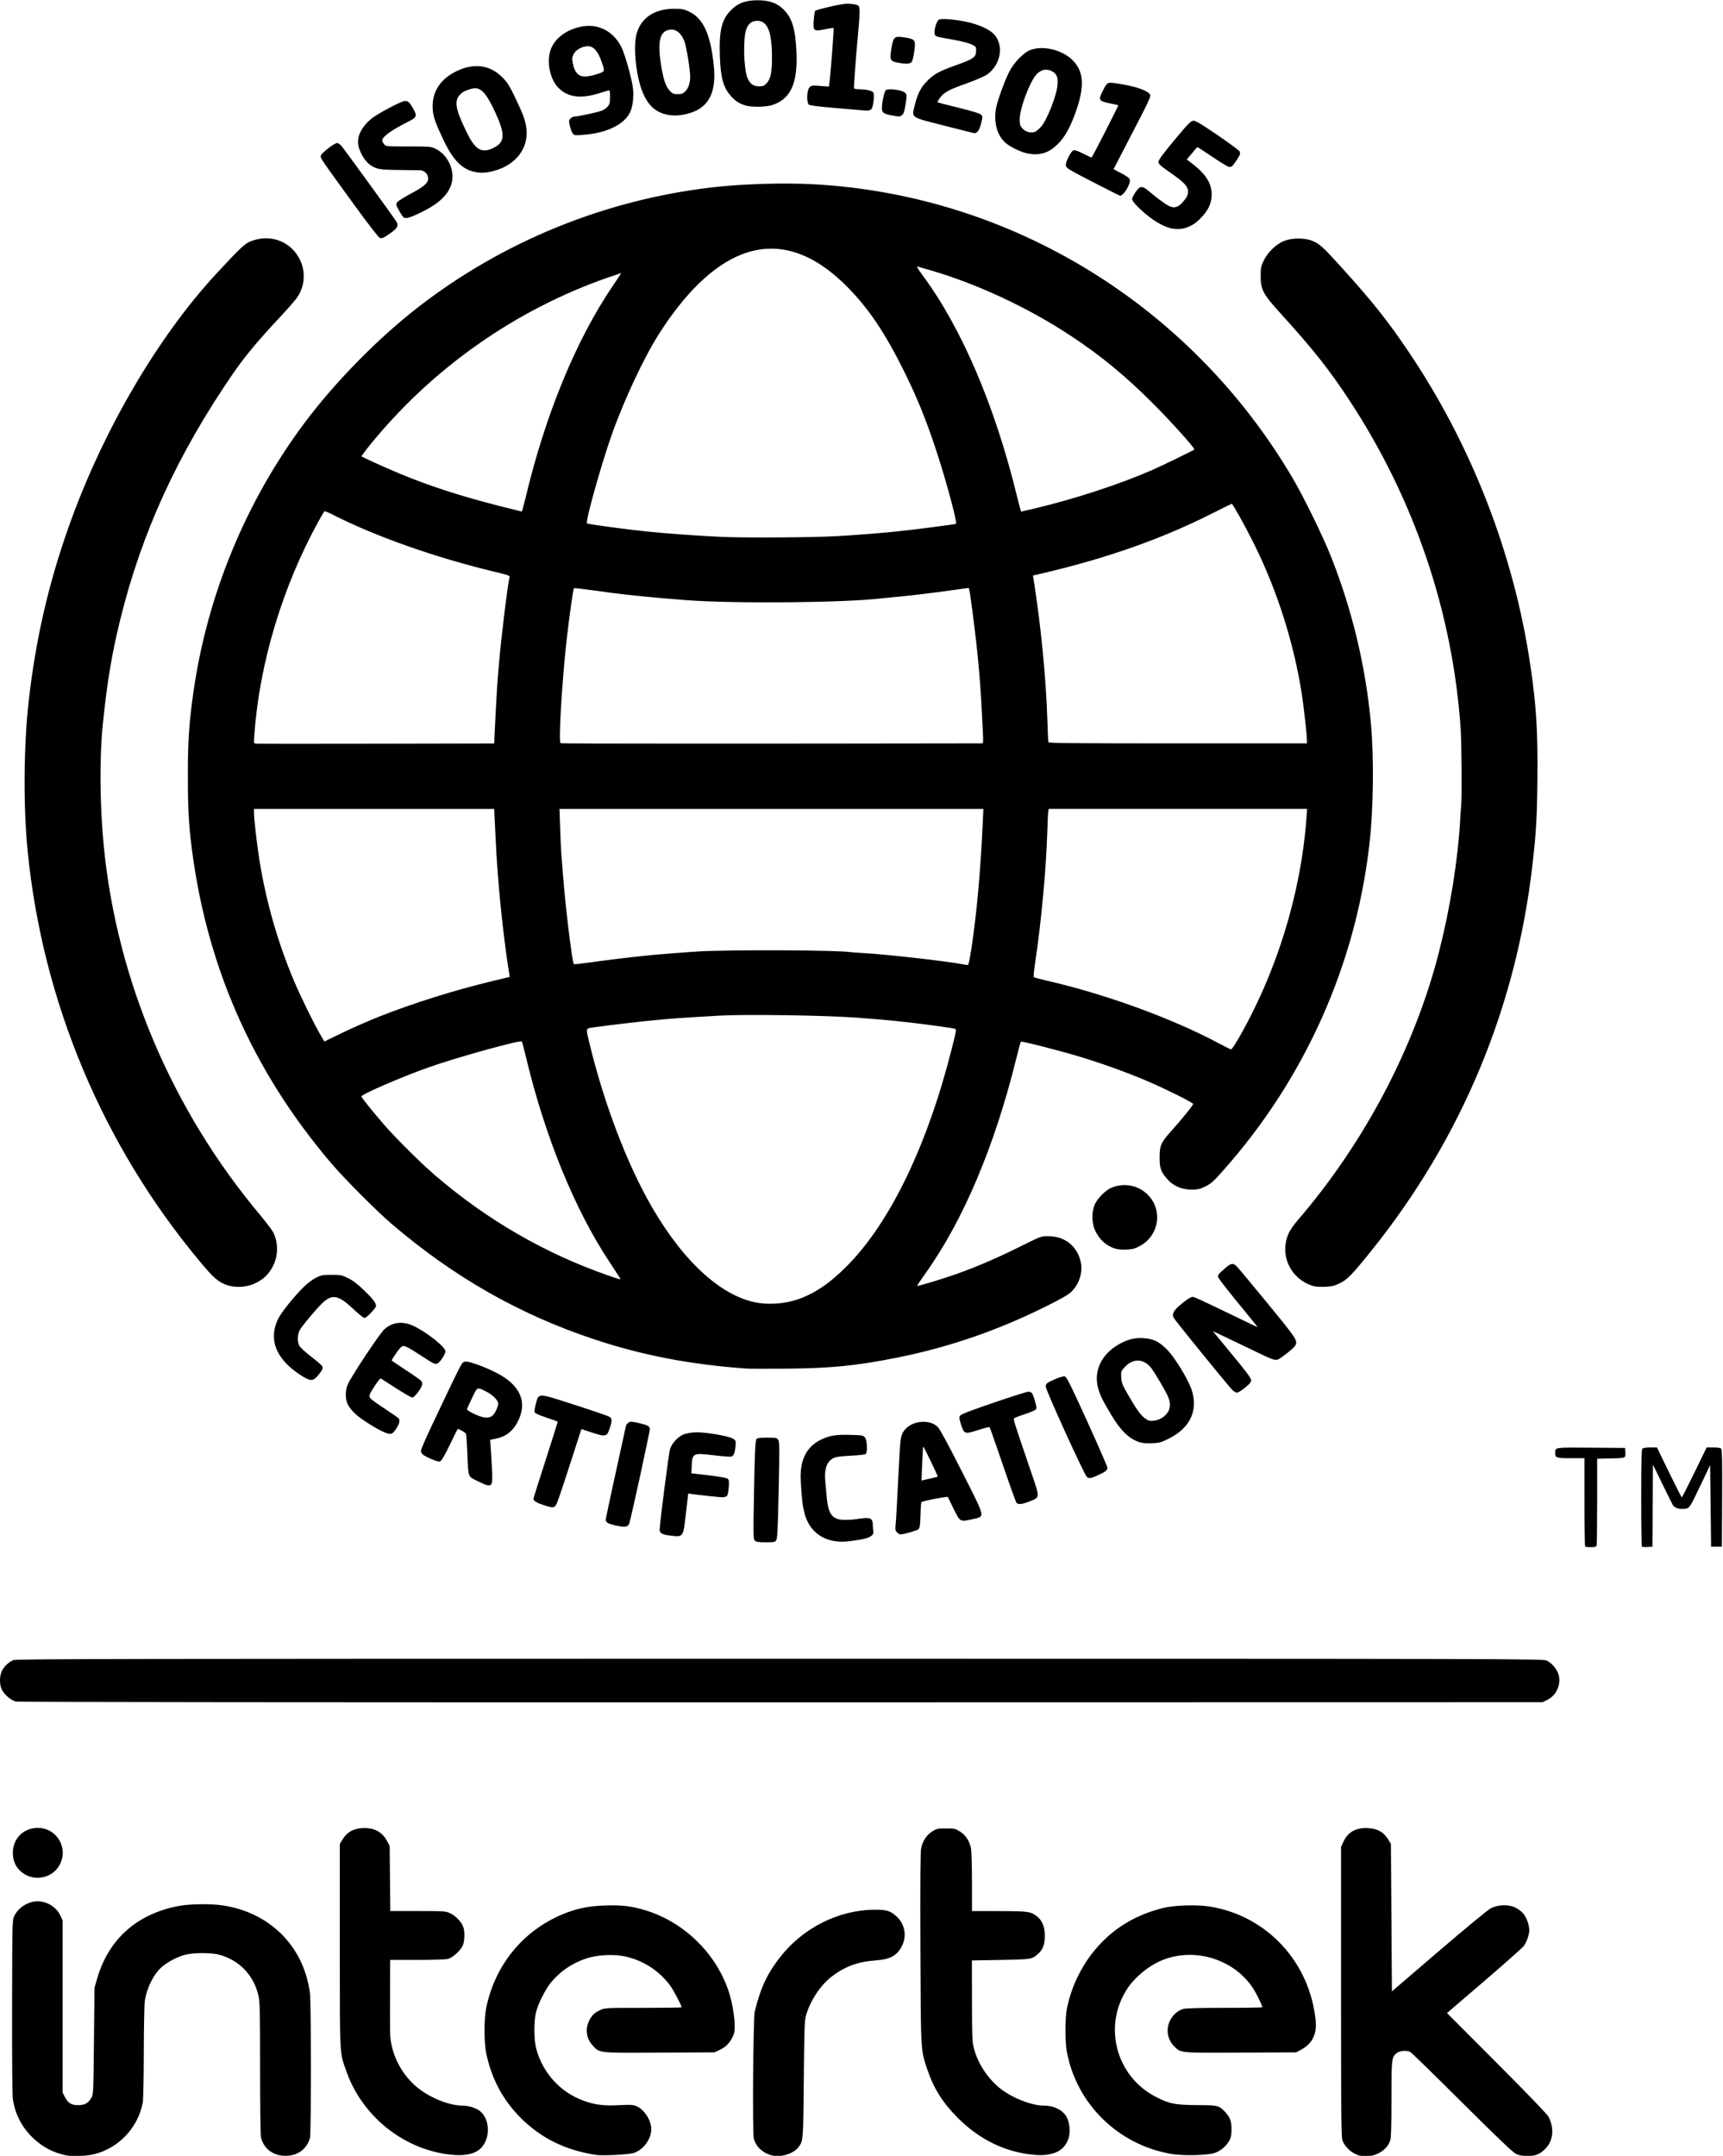 <?xml version="1.0" encoding="UTF-8"?> <svg xmlns="http://www.w3.org/2000/svg" width="111.9mm" height="140mm" version="1.1" viewBox="0 0 111.9 140"><g transform="translate(-80.43 -60.02)"><path d="m84.8 200c-0.846-0.154-1.575-0.525-2.211-1.125-0.725-0.684-1.181-1.559-1.323-2.538-0.038-0.265-0.058-2.613-0.051-6.022 0.012-5.522 0.013-5.591 0.144-5.874 0.252-0.543 0.905-0.953 1.518-0.953 0.607 0 1.219 0.382 1.468 0.916l0.15 0.322 0.001 11.18 0.143 0.28c0.208 0.408 0.423 0.541 0.873 0.541 0.424 0 0.647-0.126 0.857-0.483 0.121-0.206 0.129-0.365 0.163-3.676l0.036-3.461 0.171-0.597c0.745-2.592 2.641-4.254 5.4-4.735 0.653-0.114 1.971-0.129 2.679-0.03 3.114 0.433 5.345 2.653 5.741 5.71 0.083 0.637 0.085 9.104 2e-3 9.4-0.202 0.727-0.8 1.165-1.589 1.164-0.789-9.9e-4 -1.385-0.438-1.587-1.164-0.038-0.137-0.062-1.897-0.063-4.498-3.08e-4 -3.715-0.014-4.334-0.104-4.731-0.303-1.343-1.268-2.34-2.593-2.678-0.488-0.125-1.593-0.124-2.123 1e-3 -0.496 0.117-1.18 0.468-1.557 0.8-0.548 0.482-0.987 1.363-1.112 2.231-0.031 0.218-0.06 1.716-0.064 3.33-0.004 1.614-0.033 3.075-0.066 3.248-0.306 1.614-1.535 2.934-3.111 3.342-0.486 0.126-1.376 0.174-1.796 0.098zm45.78-5e-3c-0.608-0.151-1.049-0.554-1.193-1.091-0.099-0.369-0.043-7.85 0.062-8.273 0.381-1.528 0.797-2.422 1.627-3.492 1.488-1.92 3.812-3.09 6.156-3.102 0.776-4e-3 0.999 0.062 1.399 0.413 0.555 0.487 0.71 1.257 0.385 1.921-0.315 0.643-0.756 0.89-1.711 0.956-1.133 0.078-1.977 0.384-2.828 1.024-0.74 0.556-1.411 1.559-1.697 2.535-0.099 0.338-0.116 0.812-0.148 4.191-0.039 4.068-0.03 3.964-0.367 4.405-0.303 0.397-1.135 0.651-1.686 0.514zm38.15 7e-3c-0.48-0.117-0.96-0.544-1.119-0.996-0.072-0.204-0.087-1.847-0.087-9.644v-9.398l0.151-0.334c0.293-0.647 0.83-0.942 1.626-0.891 0.6 0.038 0.987 0.255 1.27 0.713l0.192 0.311 0.032 4.788 0.032 4.788 3.048-2.614c1.689-1.448 3.19-2.686 3.366-2.777 0.462-0.237 1.099-0.27 1.542-0.079 0.182 0.078 0.429 0.251 0.549 0.385 0.229 0.254 0.417 0.757 0.417 1.117 0 0.287-0.172 0.774-0.361 1.026-0.087 0.115-1.243 1.141-2.57 2.28l-2.412 2.07 3.237 3.245c2.033 2.038 3.284 3.339 3.363 3.499 0.388 0.779 0.291 1.595-0.25 2.104-0.364 0.343-0.605 0.434-1.133 0.431-0.367-2e-3 -0.542-0.036-0.762-0.148-0.196-0.1-1.295-1.151-3.492-3.339-1.764-1.756-3.269-3.225-3.345-3.264-0.237-0.12-0.682-0.086-0.876 0.067-0.341 0.268-0.35 0.35-0.35 2.98 0 1.735-0.022 2.498-0.078 2.684-0.218 0.729-1.154 1.199-1.986 0.996zm-59.15-0.072c-2.997-0.371-5.637-2.511-6.653-5.394-0.451-1.281-0.428-0.829-0.428-8.165v-6.609l0.192-0.311c0.273-0.441 0.669-0.672 1.219-0.711 0.779-0.055 1.333 0.221 1.651 0.825l0.176 0.334 0.041 4.223 1.789 6.2e-4c1.745 6.1e-4 1.797 4e-3 2.11 0.15 0.371 0.173 0.763 0.597 0.854 0.925 0.099 0.356 0.073 0.897-0.056 1.181-0.145 0.319-0.647 0.769-0.952 0.854-0.129 0.036-1.006 0.064-1.992 0.064l-1.762 3.5e-4 -7e-3 2.143c-4e-3 1.179-2e-3 2.343 3e-3 2.588 0.032 1.375 0.766 2.794 1.885 3.644 0.844 0.641 2.008 1.087 2.835 1.087 0.387 0 0.892 0.162 1.132 0.364 0.596 0.501 0.671 1.597 0.156 2.272-0.375 0.492-1.104 0.67-2.194 0.535zm9.557 0.028c-2.029-0.311-3.611-1.102-4.966-2.481-1.092-1.112-1.816-2.482-2.157-4.084-0.158-0.742-0.156-2.296 5e-3 -3.045 0.59-2.752 2.376-4.931 4.921-6.004 0.909-0.383 1.699-0.548 2.801-0.584 1.098-0.036 1.75 0.046 2.676 0.337 2.42 0.759 4.43 2.695 5.286 5.092 0.237 0.662 0.43 1.675 0.439 2.301 7e-3 0.468-0.014 0.582-0.158 0.857-0.208 0.399-0.44 0.62-0.844 0.806l-0.318 0.146-3.556 0.018c-4.014 0.021-3.885 0.034-4.34-0.459-0.403-0.437-0.501-1.025-0.259-1.559 0.174-0.384 0.347-0.56 0.725-0.738 0.317-0.149 0.324-0.15 2.81-0.15 1.371-3.4e-4 2.492-0.017 2.492-0.036 0-0.121-0.487-1.055-0.721-1.383-0.683-0.957-1.755-1.659-2.923-1.917-0.773-0.17-1.864-0.11-2.596 0.143-0.892 0.309-1.637 0.82-2.225 1.524-0.361 0.433-0.826 1.344-0.98 1.921-0.151 0.567-0.147 1.845 8e-3 2.409 0.434 1.581 1.563 2.819 3.07 3.366 0.752 0.273 1.303 0.343 2.299 0.291 0.735-0.038 0.904-0.029 1.133 0.063 0.502 0.201 0.966 0.916 0.966 1.49 0 0.659-0.521 1.363-1.151 1.555-0.339 0.103-2.012 0.186-2.437 0.121zm28.45-6e-3c-1.851-0.164-3.537-0.98-4.954-2.398-0.986-0.986-1.574-1.928-1.995-3.19-0.415-1.245-0.406-1.084-0.432-7.81-0.016-4.167-2e-3 -6.226 0.044-6.477 0.091-0.495 0.348-0.892 0.73-1.128 0.287-0.177 0.356-0.192 0.892-0.192s0.606 0.015 0.892 0.192c0.374 0.231 0.637 0.63 0.726 1.102 0.035 0.188 0.065 1.181 0.065 2.207v1.865l1.762 3e-3c1.891 3e-3 2.044 0.024 2.454 0.337 0.349 0.266 0.515 0.679 0.513 1.279-2e-3 0.58-0.135 0.911-0.484 1.205-0.365 0.307-0.434 0.317-2.39 0.351l-1.86 0.032 4e-3 2.614c4e-3 2.375 0.015 2.659 0.128 3.098 0.243 0.949 0.865 1.912 1.653 2.559 0.778 0.639 2.082 1.159 2.907 1.159 0.665 0 1.239 0.301 1.482 0.777 0.171 0.335 0.224 0.912 0.119 1.288-0.24 0.859-1.001 1.239-2.254 1.128zm8.955-0.051c-3.471-0.566-6.227-3.266-6.835-6.698-0.109-0.614-0.108-2.056 5.2e-4 -2.667 0.218-1.224 0.794-2.527 1.576-3.565 1.168-1.551 2.717-2.559 4.683-3.047 0.742-0.184 2.218-0.228 3.051-0.091 3.715 0.611 6.497 3.627 6.861 7.44 0.081 0.851-0.242 1.481-0.952 1.856l-0.322 0.17-3.588 0.018c-4.004 0.02-3.899 0.03-4.335-0.416-0.433-0.444-0.54-1.074-0.277-1.639 0.172-0.369 0.509-0.675 0.86-0.78 0.163-0.049 1.041-0.072 2.695-0.072 1.349 0 2.453-0.018 2.453-0.04 0-0.096-0.361-0.848-0.559-1.163-1.227-1.955-3.851-2.773-5.997-1.871-0.813 0.342-1.673 1.038-2.16 1.747-1.677 2.446-0.815 5.791 1.837 7.126 0.872 0.439 1.231 0.509 2.624 0.515 1.366 5e-3 1.438 0.022 1.819 0.427 0.34 0.362 0.433 0.605 0.433 1.133-1.6e-4 0.365-0.032 0.537-0.137 0.735-0.197 0.372-0.592 0.702-0.984 0.822-0.481 0.148-2.01 0.182-2.748 0.061zm-74.36-18.09c-0.592-0.28-0.918-0.801-0.918-1.468 0-0.93 0.687-1.617 1.62-1.619 1.349-2e-3 2.101 1.536 1.279 2.614-0.452 0.592-1.3 0.794-1.981 0.472zm-0.705-11.29c-0.321-0.072-0.748-0.428-0.921-0.766-0.16-0.313-0.17-0.814-0.023-1.18 0.118-0.294 0.449-0.618 0.769-0.752 0.177-0.074 7.859-0.087 49.76-0.086 48 1e-3 49.56 5e-3 49.81 0.118 0.354 0.161 0.7 0.582 0.792 0.965 0.15 0.625-0.169 1.307-0.742 1.589l-0.307 0.151-49.43 9e-3c-30.05 6e-3 -49.54-0.014-49.7-0.05zm101.9-10.07c-0.023-0.023-0.042-1.323-0.042-2.889v-2.847h-0.876c-0.957 0-1.029-0.024-1.028-0.346 2e-3 -0.368-0.084-0.355 2.321-0.337l2.218 0.017 0.019 0.3c0.024 0.366 0.035 0.362-1.053 0.383l-0.779 0.015 2.6e-4 2.776c1.4e-4 1.527-0.017 2.82-0.037 2.873-0.027 0.07-0.13 0.097-0.369 0.097-0.182 0-0.351-0.019-0.374-0.042zm3.686 3e-3c-0.025-0.025-0.045-1.449-0.045-3.165 0-2.342 0.019-3.139 0.076-3.196 0.044-0.044 0.258-0.076 0.511-0.076h0.435l0.787 1.619c0.433 0.891 0.805 1.619 0.827 1.619 0.022 0 0.394-0.729 0.827-1.619l0.787-1.619h0.439c0.293 0 0.463 0.029 0.511 0.087 0.052 0.062 0.067 0.96 0.055 3.223l-0.017 3.136h-0.699l-0.032-2.648-0.032-2.648-0.567 1.188c-0.752 1.577-0.759 1.588-1.029 1.638-0.338 0.063-0.715-0.041-0.821-0.228-0.05-0.087-0.362-0.715-0.693-1.396l-0.603-1.237-0.017 2.666-0.017 2.666-0.32 0.019c-0.176 0.01-0.34-2e-3 -0.365-0.026zm-57.61-0.386c-0.099-0.099-0.104-0.305-0.065-2.556 0.055-3.134 0.09-3.947 0.174-4.049 0.048-0.057 0.259-0.082 0.694-0.082 0.579 0 0.633 0.011 0.719 0.143 0.081 0.124 0.084 0.556 0.027 3.254-0.053 2.498-0.084 3.14-0.156 3.254-0.083 0.132-0.138 0.143-0.688 0.143-0.477 0-0.619-0.022-0.705-0.107zm5.219 0.038c-1.024-0.149-1.74-0.809-2.001-1.841-0.12-0.477-0.161-0.825-0.235-2.027-0.085-1.375 0.35-2.268 1.334-2.737 0.545-0.26 0.959-0.326 1.891-0.301 0.775 0.021 0.83 0.031 0.945 0.172 0.145 0.179 0.176 0.965 0.042 1.074-0.044 0.035-0.479 0.084-0.968 0.107-0.629 0.03-0.954 0.074-1.11 0.15-0.435 0.209-0.616 0.706-0.543 1.488 0.02 0.218 0.063 0.692 0.095 1.052 0.102 1.155 0.385 1.495 1.232 1.478 0.253-5e-3 0.53-0.022 0.616-0.039 0.086-0.017 0.329-0.048 0.541-0.07 0.472-0.049 0.597 0.042 0.604 0.44 3e-3 0.146 0.017 0.331 0.032 0.411 0.049 0.265-0.225 0.435-0.882 0.545-0.828 0.138-1.166 0.159-1.591 0.097zm-10.83-0.381c-0.408-0.053-0.572-0.157-0.572-0.361 0-0.385 0.595-5.004 0.676-5.249 0.139-0.421 0.59-0.873 0.975-0.976 0.464-0.125 0.847-0.135 1.553-0.043 0.842 0.111 1.493 0.27 1.644 0.403 0.1 0.088 0.111 0.16 0.075 0.481-0.049 0.432-0.114 0.583-0.272 0.633-0.061 0.019-0.581-0.021-1.156-0.09-1.364-0.163-1.38-0.154-1.418 0.824l-0.013 0.348 1.121 0.131c0.707 0.083 1.161 0.165 1.23 0.222 0.092 0.076 0.104 0.165 0.074 0.556-0.019 0.256-0.069 0.507-0.111 0.557-0.042 0.05-0.175 0.091-0.296 0.091-0.188 0-1.388-0.128-2.027-0.216l-0.199-0.027-0.148 1.278c-0.188 1.624-0.141 1.565-1.137 1.436zm14.85-0.19c-0.114-0.114-0.128-0.184-0.097-0.492 0.02-0.198 0.051-0.674 0.07-1.058 0.071-1.458 0.102-2.046 0.128-2.476 0.015-0.244 0.045-0.787 0.067-1.206 0.048-0.933 0.107-1.179 0.349-1.454 0.52-0.593 1.617-0.673 2.128-0.157 0.138 0.139 0.682 1.144 1.557 2.874 1.574 3.11 1.529 2.919 0.724 3.103-0.841 0.192-0.83 0.198-1.248-0.651-0.198-0.402-0.37-0.754-0.383-0.783-0.023-0.054-1.636 0.256-1.713 0.329-0.023 0.022-0.052 0.404-0.064 0.848-0.017 0.643-0.042 0.829-0.125 0.911-0.089 0.089-0.942 0.336-1.182 0.343-0.044 1e-3 -0.139-0.058-0.212-0.13zm2.637-3.624c0.027-0.031-0.915-1.983-0.942-1.952-0.013 0.014-0.043 0.516-0.067 1.115l-0.044 1.09 0.517-0.115c0.285-0.063 0.526-0.125 0.536-0.137zm-20.84 3.187c-0.556-0.116-0.717-0.203-0.717-0.386 0-0.063 0.187-0.967 0.416-2.008 0.229-1.042 0.515-2.351 0.636-2.91s0.234-1.08 0.252-1.158c0.018-0.078 0.096-0.184 0.174-0.234 0.126-0.082 0.203-0.078 0.678 0.033 0.599 0.14 0.702 0.2 0.702 0.406 0 0.182-1.251 5.924-1.331 6.109-0.104 0.239-0.247 0.266-0.81 0.149zm-4.686-1.315c-0.502-0.159-0.73-0.292-0.73-0.427 0-0.038 0.359-1.179 0.798-2.536 0.439-1.357 0.789-2.474 0.778-2.483-0.011-9e-3 -0.349-0.128-0.75-0.264-0.556-0.189-0.736-0.277-0.753-0.369-0.013-0.067 0.027-0.304 0.087-0.528 0.192-0.711 0.073-0.714 2.524 0.076 1.161 0.374 2.175 0.722 2.253 0.771 0.178 0.113 0.18 0.271 0.01 0.774-0.177 0.525-0.261 0.543-1.148 0.251l-0.684-0.226-0.64 1.978c-0.908 2.809-0.967 2.971-1.11 3.062-0.107 0.068-0.208 0.055-0.635-0.08zm30.64-0.175c-0.042-0.05-0.442-1.166-0.89-2.48-0.448-1.314-0.832-2.407-0.854-2.429-0.022-0.022-0.361 0.064-0.753 0.19-0.864 0.278-0.904 0.264-1.105-0.373-0.116-0.367-0.125-0.457-0.056-0.564 0.059-0.091 0.671-0.328 2.17-0.84 1.148-0.392 2.163-0.714 2.255-0.714 0.092-8.7e-4 0.195 0.034 0.23 0.078 0.113 0.143 0.338 0.914 0.298 1.02-0.037 0.098-0.299 0.214-1.012 0.449-0.175 0.058-0.359 0.131-0.41 0.163-0.098 0.062-0.124-0.025 1.118 3.62 0.54 1.584 0.545 1.523-0.144 1.794-0.494 0.194-0.736 0.219-0.846 0.086zm-34.97-1.395c-0.674-0.328-0.623-0.194-0.693-1.816-0.023-0.541-0.051-1.027-0.061-1.08-0.01-0.052-0.02-0.13-0.023-0.173-5e-3 -0.077-0.502-0.366-0.549-0.319-0.013 0.013-0.239 0.471-0.501 1.018-0.279 0.581-0.53 1.022-0.605 1.062-0.102 0.054-0.22 0.028-0.588-0.132-0.549-0.238-0.683-0.346-0.683-0.545 0-0.082 0.302-0.785 0.671-1.562 0.369-0.777 0.833-1.755 1.03-2.174s0.503-1.048 0.678-1.397c0.294-0.585 0.335-0.636 0.519-0.654 0.247-0.024 1.248 0.342 2.017 0.737 1.443 0.741 1.96 1.764 1.478 2.926-0.319 0.769-0.804 1.196-1.528 1.342l-0.373 0.075 0.038 0.518c0.021 0.285 0.058 0.91 0.081 1.389 0.06 1.214 0.028 1.242-0.909 0.786zm0.954-4.277c0.152-0.135 0.357-0.568 0.359-0.759 2e-3 -0.209-0.353-0.575-0.755-0.776-0.638-0.32-0.58-0.345-0.948 0.413-0.18 0.37-0.327 0.699-0.327 0.73 0 0.031 0.15 0.134 0.333 0.227 0.688 0.351 1.075 0.399 1.338 0.165zm38.59 3.996c-0.167-0.138-2.667-5.625-2.667-5.854 0-0.216 0.045-0.252 0.626-0.505 0.287-0.125 0.522-0.19 0.61-0.168 0.118 0.03 0.37 0.536 1.454 2.919 0.721 1.586 1.311 2.94 1.311 3.01 0 0.157-0.106 0.247-0.526 0.445-0.53 0.249-0.66 0.274-0.807 0.153zm3.365-2.272c-0.662-0.24-1.179-0.752-1.79-1.771-0.563-0.94-0.735-1.295-0.855-1.762-0.277-1.082 0.221-2.139 1.309-2.779 0.583-0.343 1.054-0.466 1.648-0.429 0.637 0.039 1.009 0.22 1.531 0.744 0.487 0.489 1.342 1.881 1.582 2.574 0.466 1.346-0.073 2.517-1.476 3.21-0.51 0.252-0.609 0.278-1.111 0.296-0.393 0.014-0.633-0.01-0.837-0.084zm1.525-1.574c0.487-0.322 0.621-0.764 0.4-1.323-0.131-0.333-0.861-1.582-1.112-1.903-0.499-0.639-1.206-0.647-1.757-0.02-0.201 0.229-0.211 0.264-0.188 0.635 0.021 0.335 0.076 0.482 0.366 0.99 0.596 1.041 0.879 1.444 1.159 1.648 0.236 0.172 0.313 0.195 0.573 0.171 0.182-0.017 0.402-0.096 0.558-0.199zm-50.45 0.972c-0.498-0.189-1.604-0.885-1.98-1.245-0.189-0.181-0.399-0.452-0.468-0.603-0.157-0.347-0.162-0.847-0.012-1.242 0.183-0.482 2.087-3.353 2.414-3.641 0.51-0.449 1.163-0.526 1.84-0.216 0.857 0.392 2.107 1.378 2.107 1.661 0 0.18-0.328 0.686-0.506 0.782-0.163 0.087-0.226 0.057-1.208-0.585-0.6-0.392-0.905-0.555-1.016-0.543-0.116 0.013-0.24 0.137-0.46 0.458-0.166 0.242-0.302 0.457-0.302 0.476 4e-5 0.02 0.417 0.306 0.926 0.636 0.509 0.33 0.964 0.655 1.01 0.721 0.06 0.086 0.067 0.168 0.024 0.288-0.101 0.282-0.493 0.772-0.619 0.772-0.065 0-0.528-0.266-1.031-0.59-0.503-0.325-0.949-0.612-0.993-0.638-0.053-0.033-0.181 0.109-0.394 0.434-0.397 0.608-0.428 0.705-0.28 0.869 0.064 0.071 0.488 0.373 0.942 0.67 0.454 0.298 0.847 0.573 0.872 0.612 0.09 0.138 0.047 0.335-0.138 0.626-0.257 0.405-0.349 0.443-0.732 0.297zm54.98-2.805c-0.389-0.415-3.717-4.511-3.782-4.654-0.141-0.309 0.034-0.558 0.784-1.122 0.177-0.133 0.373-0.241 0.436-0.241 0.116 0 0.613 0.229 2.944 1.358 0.694 0.336 1.273 0.611 1.286 0.611 0.013 0-0.54-0.686-1.23-1.525-0.69-0.839-1.283-1.6-1.317-1.691-0.058-0.153-0.033-0.193 0.318-0.508 0.502-0.452 0.621-0.479 0.889-0.205 0.116 0.118 1.027 1.212 2.026 2.431 1.88 2.295 1.93 2.372 1.755 2.7-0.08 0.15-0.907 0.815-1.107 0.892-0.216 0.082-0.34 0.037-1.722-0.633-0.664-0.322-1.501-0.723-1.861-0.893l-0.654-0.308 0.19 0.235c0.104 0.13 0.662 0.807 1.239 1.506 0.76 0.919 1.05 1.316 1.052 1.437 2e-3 0.13-0.087 0.241-0.394 0.492-0.218 0.179-0.455 0.325-0.527 0.325-0.072 0-0.217-0.093-0.324-0.206zm-60.51-0.95c-1.585-1.04-2.085-2.312-1.431-3.64 0.209-0.425 1.012-1.427 1.653-2.062 0.237-0.235 0.58-0.495 0.797-0.603 0.347-0.174 0.436-0.191 1.017-0.191 0.596 0 0.664 0.014 1.078 0.217 0.315 0.155 0.612 0.383 1.037 0.793 0.58 0.561 0.773 0.816 0.773 1.019 0 0.055-0.152 0.257-0.339 0.45-0.262 0.271-0.366 0.34-0.46 0.305-0.067-0.025-0.39-0.297-0.719-0.604-0.898-0.84-1.305-0.929-1.892-0.416-0.345 0.301-1.411 1.564-1.55 1.836-0.145 0.284-0.156 0.749-0.024 1.005 0.053 0.102 0.396 0.418 0.763 0.701s0.691 0.562 0.721 0.62c0.074 0.145 0.03 0.248-0.261 0.598-0.34 0.409-0.499 0.405-1.161-0.029zm28.99-0.408c-3.64-0.26-6.751-0.856-9.874-1.893-4.865-1.614-9.136-4.046-13.18-7.503-0.981-0.84-3.05-2.916-3.907-3.921-5.207-6.108-8.232-13.07-9.14-21.03-0.146-1.277-0.193-2.436-0.185-4.508 0.007-1.959 0.09-3.145 0.348-4.985 0.89-6.359 3.417-12.49 7.265-17.62 1.966-2.623 4.721-5.428 7.302-7.435 5.483-4.264 12.06-6.963 19.02-7.799 1.979-0.238 4.74-0.324 6.763-0.211 12.83 0.717 24.5 7.904 31.08 19.13 0.722 1.231 1.935 3.718 2.464 5.05 1.366 3.439 2.247 7.113 2.587 10.79 0.21 2.273 0.169 5.626-0.098 7.925-0.912 7.86-4.212 15.21-9.51 21.17-0.611 0.688-0.777 0.836-1.133 1.011-0.358 0.176-0.486 0.205-0.904 0.207-0.61 2e-3 -1.153-0.221-1.53-0.63-0.452-0.491-0.544-0.737-0.544-1.458 0-0.767 0.085-0.965 0.727-1.683 0.783-0.876 1.47-1.729 1.447-1.797-0.031-0.094-1.795-0.973-2.94-1.465-1.256-0.54-2.986-1.165-4.424-1.599-1.33-0.402-3.774-1.024-3.824-0.974-0.018 0.018-0.16 0.546-0.315 1.172-1.395 5.639-3.436 10.46-5.876 13.87-0.311 0.436-0.555 0.803-0.541 0.817 0.038 0.038 1.736-0.478 2.635-0.801 1.296-0.466 2.623-1.04 4.059-1.755 1.348-0.671 1.351-0.672 1.819-0.672 1.089 0 1.904 0.659 2.119 1.715 0.131 0.645-0.107 1.385-0.606 1.884-0.201 0.201-0.633 0.45-1.718 0.989-3.123 1.552-6.303 2.641-9.672 3.311-2.599 0.517-4.238 0.679-7.112 0.703-1.24 0.01-2.411 8e-3 -2.604-6e-3zm3.238-4.464c1.162-0.391 2.155-1.057 3.303-2.219 2.806-2.839 5.22-7.86 6.797-14.14 0.302-1.203 0.303-1.207 0.166-1.25-0.14-0.045-2.249-0.334-2.931-0.403-0.21-0.021-0.61-0.064-0.889-0.096-0.466-0.053-1.483-0.139-2.604-0.222-2.001-0.147-7.196-0.222-8.836-0.127-2.366 0.137-3.005 0.181-4.181 0.293-1.129 0.107-2.896 0.316-4.041 0.476-0.461 0.065-0.457 0.053-0.281 0.798 0.95 4.021 2.469 8.033 4.119 10.88 2.092 3.61 4.589 5.851 6.921 6.211 0.769 0.119 1.728 0.038 2.456-0.206zm-11.44-1.385c-0.012-0.026-0.325-0.505-0.696-1.064-2.257-3.398-4.202-8.166-5.426-13.3-0.129-0.541-0.252-1.004-0.273-1.028-0.098-0.11-4.214 1.029-6.008 1.663-1.769 0.625-4.413 1.768-4.413 1.908 0 0.062 0.694 0.927 1.425 1.775 0.799 0.927 2.451 2.568 3.424 3.399 3.356 2.867 7.092 5.024 11.16 6.442 0.758 0.264 0.844 0.287 0.81 0.208zm40.06-15.43c2.54-4.369 4.139-9.511 4.503-14.48l0.043-0.587h-16.78l-0.029 0.143c-0.016 0.079-0.045 0.657-0.064 1.286-0.076 2.513-0.4 6.008-0.801 8.632-0.069 0.452-0.104 0.842-0.077 0.866 0.026 0.024 0.391 0.122 0.81 0.218 3.775 0.862 8.14 2.446 11.11 4.03 0.454 0.242 0.855 0.442 0.892 0.443 0.036 2e-3 0.212-0.247 0.389-0.552zm-55.76-1.562c2.248-0.89 4.923-1.731 7.403-2.325l1.117-0.268-0.053-0.327c-0.267-1.657-0.559-4.22-0.714-6.265-0.091-1.2-0.114-1.595-0.203-3.445l-0.042-0.873h-15.6v0.224c0 0.41 0.192 2.081 0.356 3.11 0.431 2.688 1.204 5.381 2.261 7.874 0.418 0.986 1.277 2.737 1.688 3.44l0.267 0.456 1.159-0.562c0.637-0.309 1.702-0.777 2.365-1.039zm38.49-4.332c0.371-2.512 0.602-5.059 0.751-8.298l0.04-0.873h-27.53l0.043 1.254c0.024 0.69 0.056 1.411 0.072 1.603 0.016 0.192 0.074 0.921 0.128 1.619 0.16 2.047 0.585 5.499 0.691 5.604 0.017 0.017 0.454-0.029 0.971-0.101 1.067-0.15 2.818-0.364 3.48-0.425 0.244-0.022 0.516-0.051 0.603-0.063 0.087-0.012 0.416-0.04 0.73-0.062 0.314-0.022 0.671-0.052 0.794-0.065 0.122-0.014 0.779-0.06 1.46-0.104 1.97-0.125 9.021-0.097 9.921 0.04 0.079 0.012 0.472 0.04 0.874 0.063 1.474 0.083 5.406 0.527 6.414 0.726 0.157 0.031 0.314 0.05 0.349 0.043 0.035-7e-3 0.127-0.44 0.204-0.961zm-30.94-14.33c0.058-1.23 0.16-2.994 0.195-3.381 0.016-0.175 0.045-0.517 0.065-0.762 0.144-1.766 0.58-5.336 0.703-5.756 0.026-0.087-0.133-0.143-0.972-0.342-3.772-0.894-7.843-2.331-10.55-3.727-0.259-0.134-0.492-0.221-0.517-0.194-0.025 0.027-0.19 0.31-0.366 0.629-2.34 4.242-3.833 9.196-4.175 13.85-0.042 0.578-0.042 0.582 0.108 0.603 0.083 0.012 3.597 0.014 7.81 5e-3l7.66-0.016zm31.65 0.905c0.069-1.2e-4 0.078-0.138 0.047-0.715-0.021-0.393-0.053-1.029-0.071-1.413-0.105-2.228-0.33-4.489-0.737-7.414-0.043-0.306-0.098-0.556-0.123-0.556-0.025 0-0.527 0.07-1.116 0.155-1.133 0.164-2.974 0.383-3.768 0.448-0.262 0.021-0.576 0.052-0.699 0.067-2.315 0.296-9.64 0.366-12.8 0.121-2.554-0.198-4.152-0.366-6.052-0.639-0.639-0.092-1.176-0.153-1.193-0.136-0.046 0.046-0.316 1.96-0.465 3.29-0.315 2.82-0.544 6.692-0.402 6.78 0.051 0.032 12.09 0.036 27.37 0.01zm21.09-0.27c-3.1e-4 -0.286-0.205-2.127-0.32-2.873-0.516-3.358-1.612-6.806-3.126-9.842-0.572-1.148-1.365-2.572-1.431-2.572-0.024 6e-5 -0.658 0.309-1.409 0.688-3.148 1.585-6.689 2.834-10.75 3.791l-0.753 0.177 0.042 0.259c0.47 2.941 0.813 6.465 0.896 9.22 0.021 0.695 0.049 1.299 0.063 1.342 0.019 0.063 1.757 0.079 8.409 0.079h8.384zm-30.51-13.19c1.468-0.089 2.549-0.173 3.778-0.295 1.103-0.109 3.875-0.465 3.941-0.506 0.103-0.064-0.649-2.855-1.301-4.824-0.644-1.949-1.2-3.317-2.036-5.016-1.245-2.53-2.344-4.164-3.756-5.581-2.282-2.29-4.59-2.975-6.892-2.045-1.8 0.727-3.602 2.47-5.29 5.117-0.984 1.544-2.274 4.292-3.071 6.54-0.691 1.95-1.733 5.673-1.619 5.78 0.059 0.055 2.532 0.39 3.958 0.536 1.241 0.127 3.393 0.28 4.826 0.343 1.54 0.068 6.011 0.038 7.461-0.05zm-20.26-2.37c1.277-5.446 3.311-10.4 5.718-13.92 0.297-0.435 0.53-0.792 0.518-0.792-0.013 0-0.353 0.114-0.757 0.253-6.1 2.103-11.56 5.951-15.63 11-0.275 0.342-0.487 0.633-0.473 0.647 0.06 0.06 1.49 0.71 2.404 1.092 1.948 0.814 3.958 1.469 6.509 2.121 0.803 0.205 1.475 0.374 1.492 0.374 0.018 8.2e-4 0.114-0.348 0.214-0.776zm33.16 0.558c2.6-0.627 5.391-1.54 7.519-2.462 0.61-0.264 2.716-1.286 2.782-1.35 0.064-0.061-1.473-1.776-2.621-2.926-1.855-1.858-3.39-3.126-5.366-4.435-2.795-1.851-6.163-3.423-9.206-4.296-0.37-0.106-0.724-0.208-0.787-0.227-0.073-0.021 0.047 0.185 0.327 0.562 2.531 3.412 4.694 8.463 6.118 14.29 0.143 0.585 0.273 1.064 0.289 1.064 0.016 0 0.441-0.099 0.944-0.22zm-52.49 50.46c-0.574-0.19-0.896-0.465-1.777-1.521-6.319-7.569-10.22-16.85-11.2-26.65-0.289-2.895-0.263-6.832 0.064-9.747 0.454-4.038 1.291-7.666 2.644-11.46 2.184-6.125 5.743-12.21 9.55-16.32 1.545-1.668 1.855-1.959 2.258-2.111 1.284-0.485 2.612 0.034 3.181 1.244 0.379 0.805 0.286 1.765-0.238 2.474-0.147 0.199-0.682 0.804-1.19 1.345-1.269 1.353-2.205 2.48-2.901 3.492-3.644 5.298-5.969 10.37-7.37 16.08-0.537 2.189-0.828 3.941-1.116 6.712-0.226 2.18-0.199 5.357 0.068 8.033 0.865 8.657 4.431 17.05 10.14 23.86 0.403 0.481 0.794 1 0.868 1.153 0.348 0.72 0.31 1.611-0.099 2.303-0.278 0.47-0.587 0.748-1.102 0.992-0.528 0.25-1.241 0.297-1.787 0.117zm70.45 0.029c-1.456-0.477-2.154-2.049-1.522-3.428 0.084-0.183 0.336-0.545 0.56-0.805 4.338-5.031 7.61-11.24 9.195-17.45 0.723-2.832 1.223-5.954 1.371-8.546 0.022-0.384 0.052-0.813 0.067-0.953 0.054-0.507 0.029-4.088-0.035-5.016-0.522-7.554-3.007-14.88-7.224-21.3-1.302-1.983-2.345-3.3-4.456-5.627-1.16-1.278-1.307-1.553-1.307-2.439 0-0.554 0.017-0.639 0.207-1.026 0.267-0.541 0.818-1.065 1.33-1.263 0.512-0.198 1.307-0.201 1.801-7e-3 0.481 0.189 0.707 0.396 2.014 1.843 1.906 2.111 2.844 3.288 4.155 5.217 4.157 6.116 6.942 13.26 8.012 20.54 0.384 2.615 0.483 4.213 0.454 7.334-0.023 2.51-0.076 3.431-0.322 5.588-1.053 9.25-4.611 17.78-10.45 25.05-1.27 1.581-1.577 1.898-2.074 2.135-0.347 0.166-0.513 0.204-0.964 0.223-0.351 0.015-0.639-8e-3 -0.812-0.065zm-12.81-2.41c-0.59-0.194-1.011-0.579-1.296-1.185-0.225-0.478-0.231-1.21-0.013-1.696 0.171-0.383 0.699-0.913 1.063-1.067 0.85-0.36 1.815-0.159 2.429 0.507 0.933 1.012 0.652 2.62-0.572 3.272-0.334 0.178-0.48 0.217-0.878 0.233-0.28 0.012-0.583-0.015-0.732-0.064zm-47.76-65.64c-0.074-0.028-0.831-1.011-1.683-2.185-2.267-3.125-2.173-2.986-2.13-3.161 0.042-0.168 0.879-0.811 1.055-0.811 0.058 0 0.178 0.079 0.266 0.175 0.148 0.161 3.318 4.525 3.574 4.921 0.164 0.254 0.086 0.424-0.33 0.722-0.495 0.354-0.596 0.399-0.754 0.34zm51.25-0.658c-0.435-0.138-0.889-0.399-1.378-0.792-0.577-0.464-1.004-0.919-1.004-1.071 0-0.062 0.101-0.263 0.224-0.446 0.292-0.433 0.43-0.437 0.91-0.026 0.477 0.409 1.008 0.797 1.27 0.93 0.306 0.155 0.582 0.085 0.854-0.217 0.293-0.324 0.373-0.483 0.373-0.738 0-0.323-0.252-0.591-1.126-1.198-0.691-0.48-0.791-0.572-0.788-0.722 3e-3 -0.126 0.281-0.504 1.034-1.41 0.873-1.05 1.059-1.241 1.218-1.255 0.152-0.013 0.458 0.168 1.584 0.935 0.768 0.523 1.414 1.003 1.436 1.064 0.022 0.062 0.025 0.155 6e-3 0.208-0.059 0.161-0.471 0.762-0.523 0.762-0.027 0-0.091 0.016-0.141 0.035-0.053 0.02-0.511-0.249-1.089-0.641-0.549-0.372-1.004-0.666-1.012-0.654-8e-3 0.012-0.164 0.198-0.346 0.413l-0.333 0.392 0.375 0.288c0.864 0.665 1.236 1.257 1.242 1.976 4e-3 0.581-0.213 1.042-0.748 1.586-0.594 0.603-1.317 0.809-2.039 0.579zm-49.67-0.649c-0.044-0.019-0.182-0.218-0.308-0.443-0.211-0.378-0.222-0.42-0.135-0.552 0.051-0.079 0.433-0.323 0.848-0.544 0.906-0.482 1.167-0.707 1.167-1.008 0-0.279-0.237-0.521-0.521-0.532-0.115-4e-3 -0.738-0.013-1.384-0.019-1.292-0.012-1.495-0.052-1.919-0.375-0.312-0.238-0.654-0.841-0.718-1.266-0.085-0.568 0.235-1.186 0.89-1.716 0.382-0.309 1.929-1.124 2.134-1.124 0.221 0 0.317 0.086 0.537 0.48 0.278 0.497 0.247 0.582-0.309 0.862-1.109 0.558-1.696 0.983-1.696 1.228 0 0.046 0.055 0.151 0.122 0.233 0.121 0.15 0.124 0.15 1.572 0.15 1.344 0 1.471 0.01 1.741 0.135 0.849 0.393 1.339 1.49 1.048 2.349-0.237 0.701-0.843 1.256-1.975 1.808-0.628 0.306-0.942 0.403-1.095 0.336zm45.25-2.053c-2.183-1.123-2.241-1.158-2.263-1.347-0.026-0.225 0.328-0.921 0.496-0.974 0.088-0.028 0.297 0.045 0.642 0.222 0.282 0.145 0.523 0.253 0.536 0.24 0.07-0.07 1.753-3.363 1.73-3.386-0.015-0.015-0.25-0.07-0.522-0.122-0.752-0.144-0.797-0.222-0.474-0.835 0.314-0.597 0.24-0.572 1.244-0.408 0.939 0.154 1.684 0.425 1.809 0.658 0.076 0.141-0.02 0.345-1.5 3.186-0.473 0.908-0.86 1.657-0.86 1.664-1.4e-4 7e-3 0.229 0.132 0.508 0.277 0.355 0.185 0.519 0.308 0.545 0.408 0.066 0.263-0.407 1.048-0.631 1.048-0.017 0-0.583-0.284-1.258-0.632zm-40.56-0.901c-0.868-0.142-1.478-0.738-2.113-2.068-0.513-1.074-0.673-1.527-0.709-2.004-0.079-1.052 0.42-1.899 1.43-2.43 1.165-0.612 2.253-0.497 3.074 0.324 0.344 0.344 0.466 0.535 0.85 1.332 0.531 1.104 0.679 1.519 0.735 2.068 0.126 1.23-0.704 2.304-2.07 2.68-0.494 0.136-0.806 0.161-1.197 0.098zm1.209-1.622c0.65-0.352 0.667-0.867 0.072-2.172-0.563-1.237-0.907-1.657-1.356-1.658-0.218-3.1e-4 -0.694 0.169-0.855 0.304-0.538 0.453-0.477 0.935 0.328 2.584 0.565 1.157 0.999 1.382 1.811 0.942zm34.66 0.417c-0.454-0.076-1.186-0.425-1.514-0.722-0.54-0.488-0.763-1.355-0.583-2.271 0.095-0.484 0.507-1.625 0.82-2.269 0.317-0.654 0.983-1.335 1.459-1.491 0.854-0.281 2.053 0.035 2.714 0.714 0.676 0.694 0.748 1.623 0.243 3.125-0.378 1.124-0.748 1.811-1.235 2.294-0.571 0.565-1.133 0.749-1.902 0.62zm0.821-1.749c0.386-0.439 1.013-2.039 1.066-2.72 0.036-0.47-0.045-0.693-0.314-0.857-0.38-0.232-0.812-0.133-1.115 0.255-0.439 0.561-1.028 2.186-1.029 2.839-4.2e-4 0.343 0.023 0.422 0.175 0.592 0.199 0.222 0.532 0.32 0.793 0.233 0.096-0.032 0.287-0.186 0.424-0.342zm-30.43 0.421c-0.057-0.081-0.137-0.299-0.178-0.485-0.068-0.302-0.063-0.351 0.04-0.465 0.063-0.07 0.171-0.127 0.238-0.127 0.189 0 1.376-0.247 1.713-0.356 0.171-0.056 0.369-0.179 0.46-0.288 0.139-0.165 0.161-0.252 0.161-0.638 0-0.396-0.013-0.443-0.111-0.415-0.061 0.018-0.368 0.11-0.683 0.206-1.164 0.355-2.028 0.212-2.606-0.43-0.574-0.639-0.752-1.858-0.38-2.606 0.327-0.657 1.014-1.132 1.905-1.315 1.094-0.226 2.109 0.297 2.623 1.351 0.207 0.424 0.594 1.767 0.717 2.485 0.087 0.509 0.046 1.148-0.102 1.574-0.305 0.88-1.502 1.502-3.108 1.615-0.564 0.04-0.591 0.035-0.689-0.106zm1.49-3.807c0.641-0.201 0.623-0.165 0.406-0.803-0.241-0.711-0.526-1.039-0.9-1.039-0.369 0-0.793 0.237-0.932 0.521-0.102 0.209-0.106 0.279-0.037 0.635 0.106 0.544 0.362 0.813 0.774 0.813 0.157 0 0.467-0.057 0.689-0.127zm22.63 3.312c-2.239-0.574-2.107-0.478-1.882-1.374 0.184-0.735 0.393-1.128 0.825-1.554 0.449-0.443 0.761-0.609 1.913-1.019 1.061-0.378 1.224-0.497 1.232-0.9 6e-3 -0.265-4e-3 -0.279-0.292-0.422-0.173-0.086-0.666-0.213-1.175-0.304-1.201-0.214-1.162-0.202-1.218-0.356-0.076-0.206 0.108-0.865 0.266-0.949 0.17-0.091 1.037-0.021 1.823 0.147 0.733 0.157 1.423 0.464 1.728 0.77 0.702 0.702 0.488 2.02-0.43 2.652-0.163 0.112-0.717 0.354-1.231 0.538-1.015 0.363-1.261 0.473-1.576 0.709-0.181 0.136-0.442 0.512-0.386 0.557 0.011 9e-3 0.626 0.167 1.366 0.35 0.912 0.226 1.38 0.371 1.452 0.451 0.1 0.11 0.1 0.146-3e-3 0.566-0.104 0.426-0.258 0.645-0.443 0.631-0.036-3e-3 -0.922-0.225-1.969-0.493zm-3.441-0.671c-0.489-0.097-0.593-0.179-0.59-0.474 4e-3 -0.379 0.165-1.097 0.259-1.157 0.212-0.134 1.112 2e-3 1.27 0.193 0.093 0.112 0.094 0.18 0.012 0.714-0.068 0.443-0.123 0.619-0.221 0.702-0.148 0.127-0.191 0.128-0.731 0.021zm-14.68-0.073c-0.642-0.173-1.075-0.578-1.405-1.316-0.469-1.05-0.686-3.077-0.422-3.95 0.308-1.018 1.174-1.575 2.453-1.576 0.449-4e-4 0.605 0.028 0.898 0.162 0.962 0.44 1.437 1.465 1.651 3.557 0.187 1.828-0.401 2.824-1.846 3.131-0.525 0.111-0.896 0.109-1.33-8e-3zm1.321-1.477c0.205-0.205 0.318-0.548 0.318-0.963-1e-4 -0.476-0.241-1.93-0.381-2.306-0.168-0.448-0.484-0.742-0.798-0.742-0.752 0-0.964 0.629-0.731 2.173 0.156 1.038 0.315 1.524 0.59 1.808 0.175 0.181 0.246 0.21 0.513 0.21 0.256 0 0.342-0.032 0.49-0.18zm11.34 1.215c-0.14-0.013-0.924-0.079-1.744-0.148-0.956-0.08-1.519-0.154-1.57-0.205-0.166-0.166-0.134-0.949 0.045-1.129 0.118-0.118 0.179-0.125 0.693-0.086l0.564 0.043 0.037-0.279c0.072-0.54 0.299-3.498 0.271-3.526-0.016-0.016-0.272 0.021-0.57 0.083-0.737 0.152-0.773 0.122-0.723-0.605 0.02-0.294 0.064-0.562 0.097-0.596 0.034-0.034 0.478-0.157 0.989-0.274 0.755-0.173 1.005-0.206 1.339-0.175 0.243 0.023 0.443 0.076 0.488 0.132 0.088 0.106 0.084 0.531-0.014 1.571-0.164 1.745-0.311 3.736-0.28 3.787 0.019 0.03 0.182 0.056 0.364 0.057 0.415 2e-3 0.807 0.091 0.882 0.2 0.094 0.137 8e-3 0.939-0.115 1.076-0.107 0.118-0.186 0.126-0.755 0.075zm-7.43-0.299c-0.413-0.131-0.625-0.265-0.914-0.578-0.523-0.567-0.701-1.194-0.75-2.635-0.056-1.668 0.116-2.371 0.736-2.994 0.44-0.443 0.944-0.626 1.722-0.626 0.734 0 1.246 0.177 1.652 0.572 0.585 0.569 0.802 1.28 0.866 2.825 0.084 2.042-0.4 3.058-1.63 3.424-0.405 0.12-1.317 0.127-1.681 0.012zm1.36-1.429c0.258-0.276 0.348-0.646 0.359-1.466 0.023-1.84-0.257-2.604-0.953-2.604-0.34 0-0.554 0.158-0.705 0.523-0.227 0.548-0.183 2.587 0.069 3.189 0.161 0.385 0.376 0.542 0.743 0.542 0.265 0 0.342-0.029 0.487-0.184zm8.529-1.352c-0.492-0.09-0.535-0.186-0.41-0.929 0.129-0.768 0.187-0.816 0.867-0.706 0.68 0.11 0.716 0.162 0.617 0.902-0.047 0.352-0.118 0.629-0.18 0.697-0.113 0.125-0.355 0.135-0.894 0.037z"></path></g></svg> 